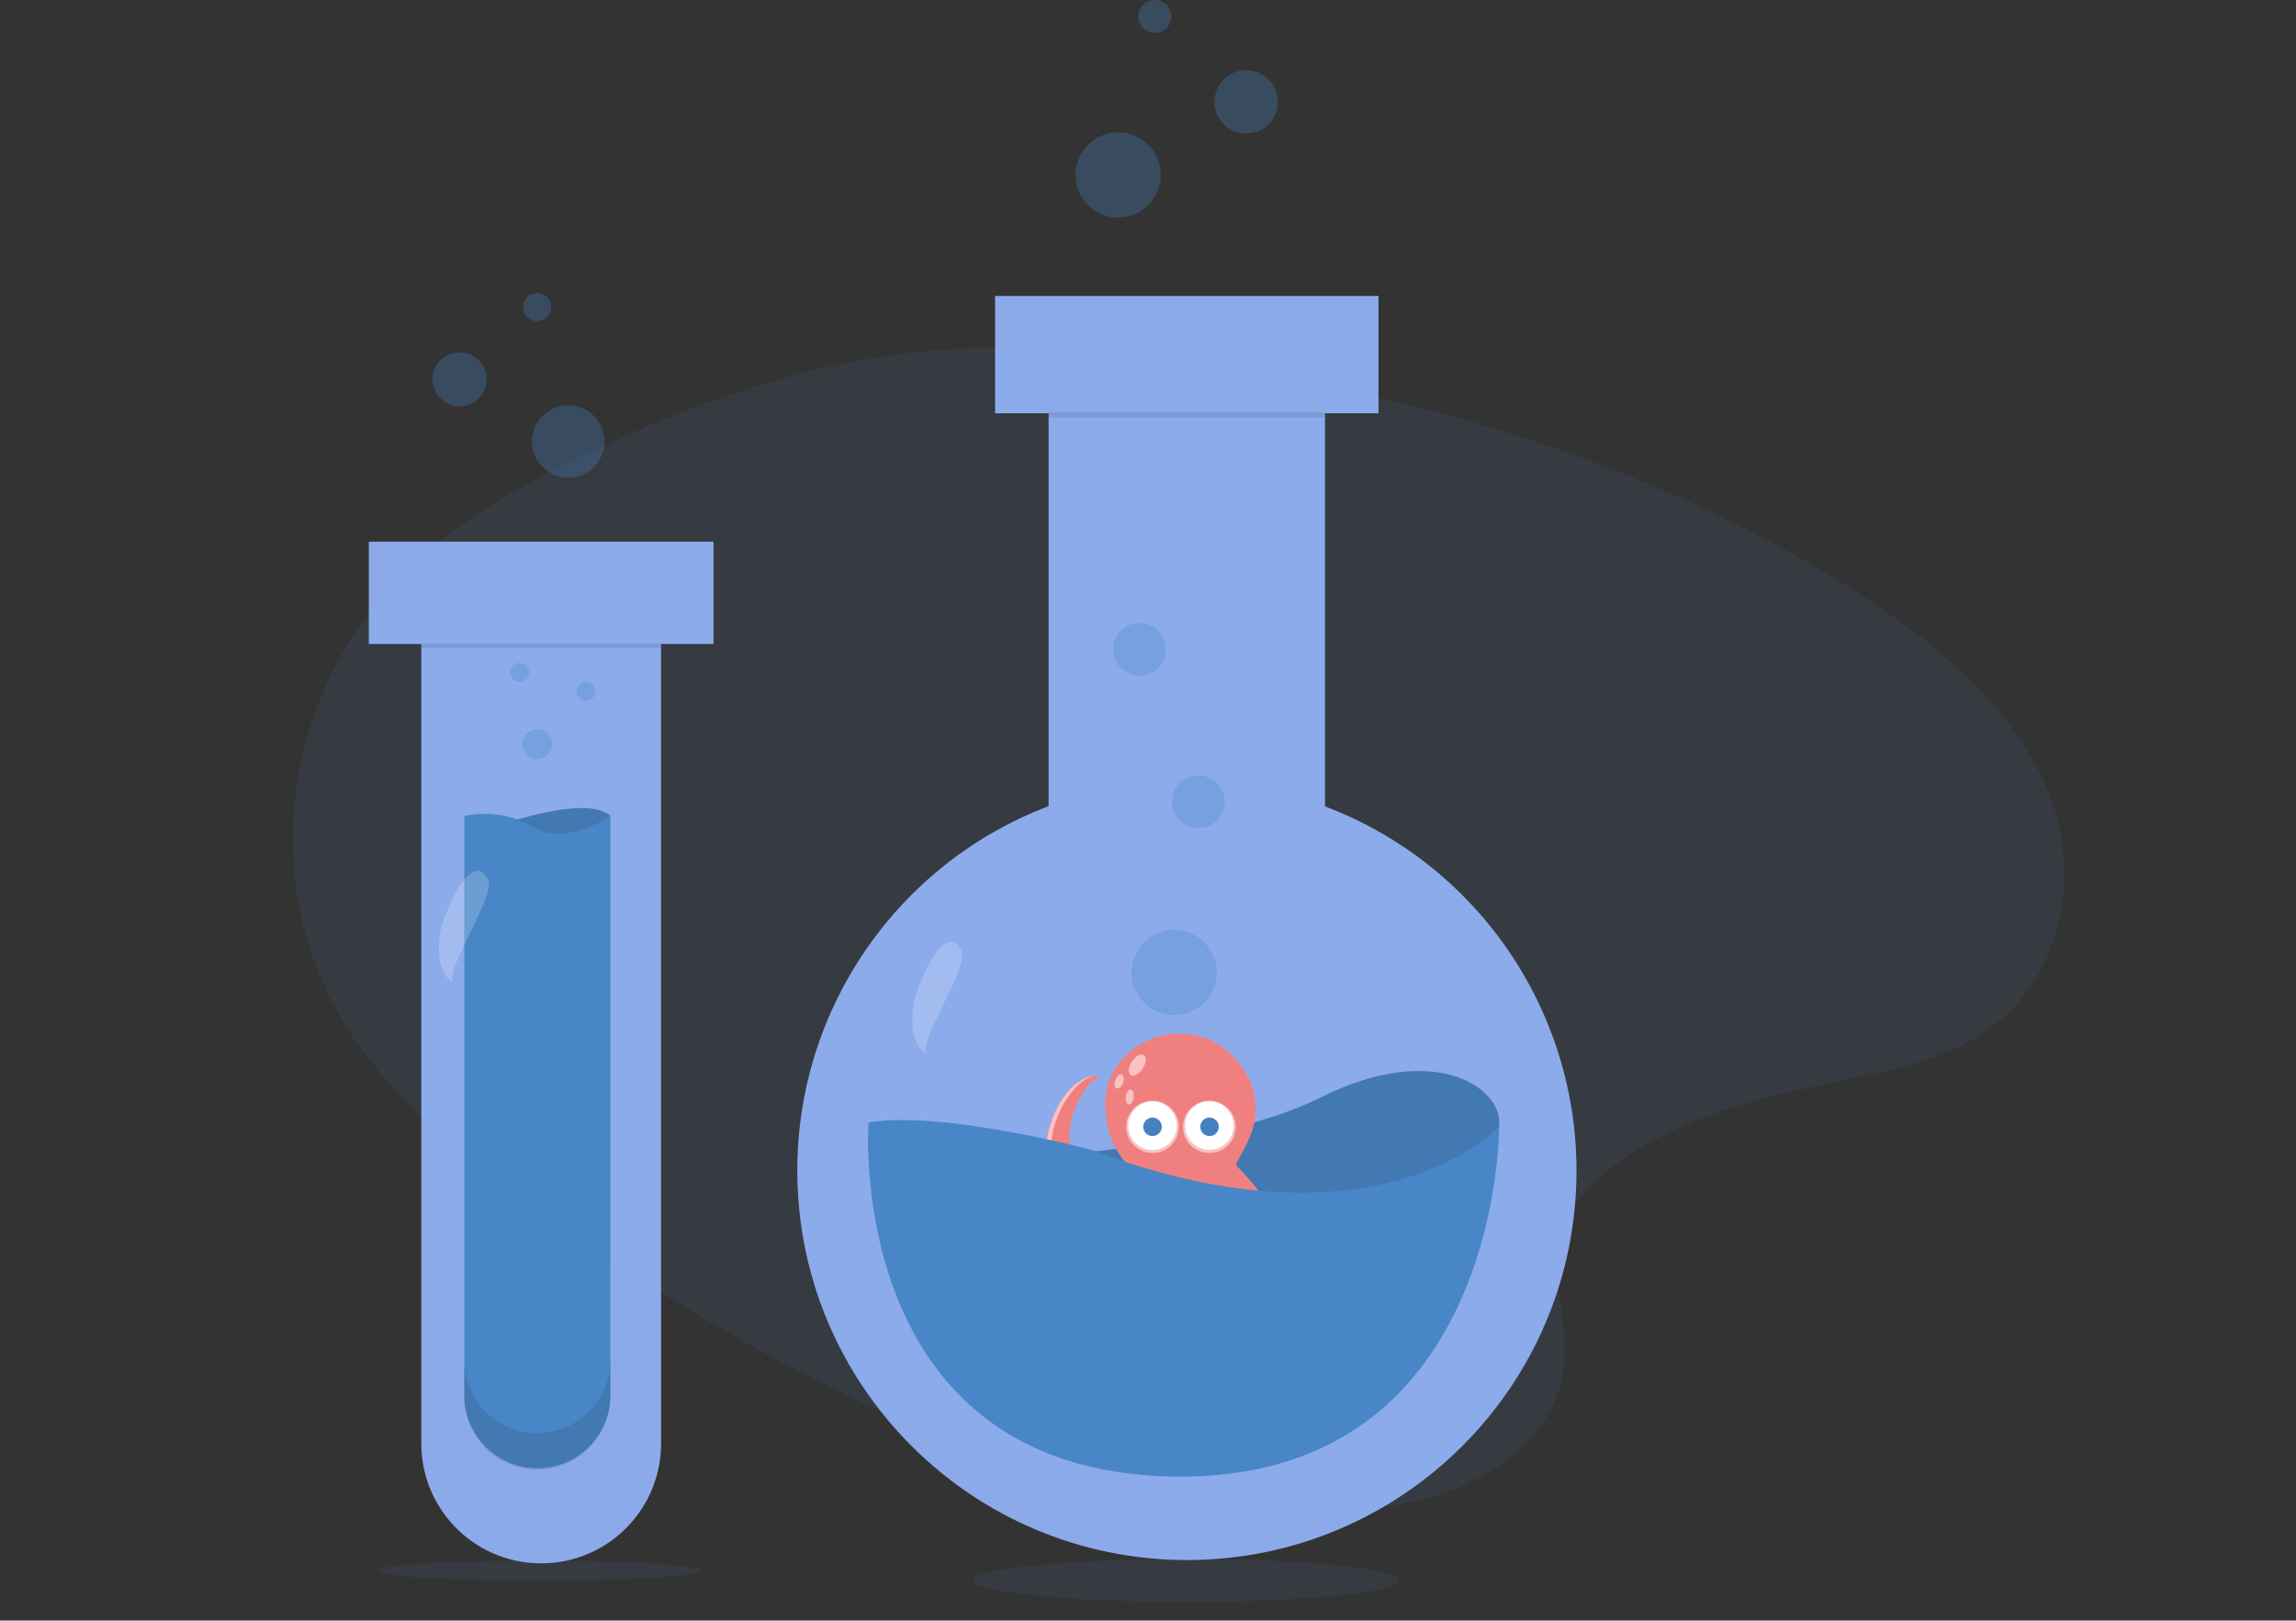 <?xml version="1.0" encoding="utf-8"?>
<!-- Generator: Adobe Illustrator 24.0.1, SVG Export Plug-In . SVG Version: 6.00 Build 0)  -->
<svg version="1.1" id="b411f001-b16f-4358-a5a6-150c98662c8c"
	 xmlns="http://www.w3.org/2000/svg" xmlns:xlink="http://www.w3.org/1999/xlink" x="0px" y="0px" viewBox="0 0 1115.6 787.4"
	 style="enable-background:new 0 0 1115.6 787.4;" xml:space="preserve">
<rect x="0" y="0" width="1115.6" height="787.4" fill="#333333" stroke="none"/>
<style type="text/css">
	.st0{opacity:0.1;fill:#4986C7;enable-background:new    ;}
	.st1{opacity:0.9;fill:#96B7FE;enable-background:new    ;}
	.st2{opacity:0.1;enable-background:new    ;}
	.st3{fill:#4986C7;}
	.st4{opacity:0.3;fill:#4986C7;enable-background:new    ;}
	.st5{opacity:0.2;fill:#FFFFFF;enable-background:new    ;}
	.st6{fill:#FFB0B1;}
	.st7{fill:#F08080;}
	.st8{fill:#F8C2C2;}
	.st9{fill:#4B9FE1;}
	.st10{opacity:5.000000e-02;}
	.st11{fill:#ECE4D2;}
	.st12{fill:#FFFFFF;}
	.st13{fill:#4581BE;}
</style>
<title>science</title>
<ellipse class="st0" cx="576.3" cy="767.9" rx="103.8" ry="10.4"/>
<ellipse class="st0" cx="262" cy="763.1" rx="78.7" ry="4.9"/>
<path class="st0" d="M737.4,705.1c-29.2,26-75.1,31.3-116.8,29.3c-131.1-6.5-249.4-69.8-351.8-141.4c-37.1-25.9-73.5-53.8-97.6-89.5
	c-49-72.6-34.4-173.3,33.6-233.1c23.2-20.4,51.3-36,80.1-49.8c51.3-24.6,106.6-44.4,164.7-50c41.5-4,83.5-0.8,124.7,4.8
	c115.2,15.6,228.3,50.2,323.1,109.3c41.6,26,80.8,58.2,97.9,100.1c17.1,41.9,6.2,95.1-36.3,119.9c-17.6,10.3-38.6,14.9-59.1,19.3
	c-30.3,6.4-61,12.7-88.3,25.8c-28.2,13.5-61.6,39.5-56,69.3C761.8,651,766.6,679.1,737.4,705.1z"/>
<path class="st1" d="M643.8,391.8V200.8h26v-57H483.5v57h26v190.9c-73.5,27.9-122.1,98.4-122.1,177c0,104.5,84.8,189.3,189.3,189.3
	S766,673.3,766,568.8C766,490.1,717.4,419.7,643.8,391.8z"/>
<rect x="509.5" y="200.3" class="st2" width="134.3" height="2.6"/>
<path class="st3" d="M470.8,563.7c0,0,114-2,171-30.5c57-28.5,89.6-3.1,86.5,14.3s-19.3,50.9-84.5,55S470.8,563.7,470.8,563.7z"/>
<path class="st2" d="M470.8,563.7c0,0,114-2,171-30.5c57-28.5,89.6-3.1,86.5,14.3s-19.3,50.9-84.5,55S470.8,563.7,470.8,563.7z"/>
<path class="st2" d="M727.8,548c-3.2,38.9-23.9,160.8-158.2,158.2C437.9,703.7,423,588.6,421.8,548.1
	c-0.7,21.7-0.1,166.5,147.7,169.3c159.8,3,158.8-170,158.8-170S728.1,547.6,727.8,548z"/>
<circle class="st4" cx="570.5" cy="472.5" r="20.7"/>
<ellipse transform="matrix(0.16 -0.987 0.987 0.16 104.519 901.987)" class="st4" cx="582.3" cy="389.6" rx="12.8" ry="12.8"/>
<circle class="st4" cx="553.7" cy="315.5" r="12.8"/>
<path class="st5" d="M443.8,488.5c-1.1,8.7-0.9,19.7,6.9,23.8c-6.5-3.4,20.3-42.2,16.5-50.1C459,445.2,444.8,480.4,443.8,488.5z"/>
<circle class="st4" cx="543.3" cy="85" r="20.7"/>
<circle class="st4" cx="605.5" cy="49.5" r="15.4"/>
<circle class="st4" cx="561.1" cy="8" r="8"/>
<path class="st1" d="M346.8,263.2H179.2v49.7h25.5v387.7c-0.4,32.2,25.3,58.6,57.5,59c32.2,0.4,58.6-25.3,59-57.5c0-0.5,0-1,0-1.5
	V312.9h25.5V263.2z"/>
<path class="st3" d="M243.6,400.7c0,0,41.5-14.8,53-4.3c0,0-16.8,24.7-32.3,23.7S243.6,400.7,243.6,400.7z"/>
<path class="st2" d="M243.6,400.7c0,0,41.5-14.8,53-4.3c0,0-16.8,24.7-32.3,23.7S243.6,400.7,243.6,400.7z"/>
<path class="st3" d="M296.6,396.5v281.4c0,19.6-15.9,35.5-35.5,35.5l0,0c-19.6,0-35.5-15.9-35.5-35.5V396.5c0,0,17.1-4.6,33.2,5.3
	S296.6,396.5,296.6,396.5z"/>
<rect x="204.8" y="312.6" class="st2" width="116.5" height="2.3"/>
<path class="st2" d="M261,696.3L261,696.3c-19.6,0-35.5-15.9-35.5-35.5c0,0,0,0,0,0v17.8c0,19.6,15.9,35.5,35.5,35.5l0,0
	c19.6,0,35.5-15.9,35.5-35.5v-17.8C296.6,680.3,280.7,696.2,261,696.3C261,696.3,261,696.3,261,696.3z"/>
<circle class="st4" cx="261" cy="361.6" r="7.2"/>
<circle class="st4" cx="284.7" cy="335.9" r="4.6"/>
<circle class="st4" cx="252.5" cy="326.7" r="4.6"/>
<path class="st5" d="M213.8,453.9c-1.1,8.7-0.9,19.7,6.9,23.8c-6.6-3.4,20.3-42.2,16.5-50.1C229,410.7,214.8,445.8,213.8,453.9z"/>
<circle class="st4" cx="276.1" cy="214.5" r="17.6"/>
<circle class="st4" cx="223.3" cy="184.3" r="13.1"/>
<circle class="st4" cx="261" cy="149.2" r="6.8"/>
<path class="st6" d="M804.4,378.2c0.1-0.1,0.2-0.2,0.3-0.3C804.6,378,804.5,378.1,804.4,378.2z"/>
<g>
	<path class="st7" d="M548.3,581.2c-2.4-5.4,31.2-5.7,27.2-1.4c-7.2,10.4,3.4,15.9,3.4,27.4c0,33.5-27.4,27.9-28.6,26.3
		c-1.9-2.6,11.4-1.2,16-9.4c3.9-7-0.1-15.2-5.3-23.3c-2.7-4.2-3.4-4.7-6.6-8.9C551,587.3,551.1,587.3,548.3,581.2z"/>
	<path class="st8" d="M550.4,633.5c4.4,0.8,27.4,6.3,27.5-27.2c0-11.5-10.7-16.9-3.6-27.3l1.6,0.6c-7.2,10.4,3.4,15.9,3.4,27.4
		C579.2,640.5,554.7,635.9,550.4,633.5z"/>
	<path class="st7" d="M530.6,622.9c3.9-1,18.4,7.7,5.1,15.1c-1.8,1-2.7-5.7-3.6-7.6C531.3,628.8,528.8,623.4,530.6,622.9z"/>
	<path class="st7" d="M620.7,616.7c0,0,1,5.6,7.9,14.1c3.1,3.8,5.7,1.9,5,3.4c-4.2,5.4-18.8-10.9-21.3-17.6
		C610.3,611.2,618.4,609.5,620.7,616.7z"/>
	<path class="st8" d="M633.7,634c-4.8,4.6-18.6-10.9-21.2-17.7l-1.8,1.5C613.2,624.5,630.6,639.7,633.7,634z"/>
	<path class="st7" d="M598.7,612.6c10.2,12.5,8.5,19.2,8.2,25.8c-3.2-1.9-5.4-3.7-7-5.6c-3-3.8-3.3-7.8-2.7-12.3
		C597.5,618.1,598.1,615.4,598.7,612.6z"/>
	<g>
		<path class="st9" d="M568.6,577.8c-7.7,0-15.1,1.6-21.8,4.4s-12.7,6.9-17.8,12c-5.1,5.1-9.2,11.1-12,17.8
			c-2.8,6.7-4.4,14.1-4.4,21.8c0,7.7,1.6,15.1,4.4,21.8c2.8,6.7,6.9,12.7,12,17.8c5.1,5.1,11.1,9.2,17.8,12
			c6.7,2.8,14.1,4.4,21.8,4.4c7.7,0,15.1-1.6,21.8-4.4s12.7-6.9,17.8-12c5.1-5.1,9.2-11.1,12-17.8c2.8-6.7,4.4-14.1,4.4-21.8
			c0-7.7-1.6-15.1-4.4-21.8c-2.8-6.7-6.9-12.7-12-17.8c-5.1-5.1-11.1-9.2-17.8-12C583.7,579.3,576.3,577.8,568.6,577.8z
			 M568.6,666.6c-4.5,0-8.8-0.9-12.8-2.6c-3.9-1.7-7.5-4.1-10.4-7s-5.4-6.5-7-10.4c-1.7-3.9-2.6-8.2-2.6-12.8s0.9-8.8,2.6-12.8
			c1.7-3.9,4.1-7.5,7-10.4s6.5-5.4,10.4-7s8.2-2.6,12.8-2.6c4.5,0,8.8,0.9,12.8,2.6s7.5,4.1,10.4,7s5.4,6.5,7,10.4
			c1.7,3.9,2.6,8.2,2.6,12.8s-0.9,8.8-2.6,12.8s-4.1,7.5-7,10.4c-3,3-6.5,5.4-10.4,7C577.4,665.7,573.1,666.6,568.6,666.6z"/>
		<g class="st10">
			<path d="M593.1,597.6c-20-13.5-47.2-8.2-60.7,11.8c-13.5,20-8.2,47.2,11.8,60.7c20,13.5,47.2,8.2,60.7-11.8
				C618.4,638.3,613.1,611.1,593.1,597.6z M595.8,652.2c-1.9,2.8-4.1,5.2-6.6,7.2c-8.4,6.7-19.6,8.9-29.9,5.9
				c-3.1-0.9-6.2-2.4-9-4.3c-2.9-1.9-5.3-4.3-7.4-6.8c0,0,0,0,0,0l0,0l-0.3-0.4l0,0c-6.3-8.3-8.4-19.1-5.4-29.2
				c0.9-3.2,2.4-6.2,4.3-9.1c2.1-3.1,4.6-5.7,7.4-7.8l0,0l0.3-0.3c7.9-5.8,18.1-7.8,27.7-5.3c3.5,0.9,7,2.4,10.1,4.6
				c3.2,2.2,5.9,4.8,8,7.7c6,8.2,8,18.8,5.2,28.5C599.2,646.1,597.8,649.3,595.8,652.2z"/>
		</g>
		<path class="st11" d="M536.9,642.1c1.5,5.7,4.5,10.8,8.6,14.9l-16.5,16.5c-6.9-6.9-12.1-15.7-14.6-25.5L536.9,642.1z"/>
		<path class="st11" d="M576.9,665.6c5.7-1.5,10.8-4.5,14.9-8.6l16.5,16.5c-6.9,6.9-15.7,12.1-25.5,14.6L576.9,665.6z"/>
		<path class="st11" d="M600.3,625.5c-1.5-5.7-4.5-10.8-8.6-14.9l16.5-16.5c6.9,6.9,12.1,15.7,14.6,25.5L600.3,625.5z"/>
		<path class="st11" d="M560.3,602.1c-5.7,1.5-10.8,4.5-14.9,8.6l-16.5-16.5c6.9-6.9,15.7-12.1,25.5-14.6L560.3,602.1z"/>
	</g>
	<path class="st8" d="M601.4,634.5c-4.9-7.5-4.1-15.3-3.1-18.6l-1-2.9c-4.6,7.9-0.3,19,3.9,22.6L601.4,634.5z"/>
	<path class="st7" d="M573,560.4c2.6,6.9-8.4,39.7-10,37.9c-8.2-9.2-23-9.7-34.8-12.6c-13.7-3.4-21.2-17.4-19.6-32.4
		c0.8-7.5,5.8-18.2,12.5-25.1c3.4-3.5,9.3-6.8,12.3-4.9c-0.1,2.4-2.2,0.4-5.6,5.5c-2.9,4.3-6.5,10.3-7.5,17
		c-2.3,13.9,2.6,20.6,11.7,22.3C550.9,571.5,569.7,551.5,573,560.4z"/>
	<path class="st8" d="M562.6,597.4c-7.4-5-22.5-8.8-34.3-11.7c-35.9-9.8-16.3-61.4,3.2-62.9c-15,2.7-38.3,49.5,0.6,60.6
		c9.4,2.3,18,3.7,25.7,7.1C557.8,590.4,563.5,598.1,562.6,597.4z"/>
	<path class="st7" d="M602.6,517.2c-4.4-6-10.5-10.6-17.6-13.1c-3.7-1.2-7.6-1.9-11.7-1.9c-20,0-37.4,15.8-36.3,35.9
		c1,18.3,8.3,24.9,17.7,36.5c4.4,7,14.5,9,23.1,9c7.8,0,11.3-3.5,11.3-3.5c3.4-2.8,7.3-6.3,11.1-13.7c5.1-10.1,9.9-16.3,9.9-28.3
		C610.1,530.1,607,523.1,602.6,517.2z"/>
	<path class="st8" d="M555.2,519.2c-1.7,2.7-4.3,4.1-5.8,3.1c-1.4-0.9-1.2-3.9,0.6-6.5c1.7-2.7,4.3-4.1,5.8-3.1
		C557.2,513.7,556.9,516.6,555.2,519.2z"/>
	<path class="st8" d="M545.6,526.2c-0.7,1.9-2.1,3-3.1,2.6c-1-0.4-1.2-2.2-0.5-4.1c0.7-1.9,2.1-3,3.1-2.6
		C546.1,522.6,546.3,524.4,545.6,526.2z"/>
	<path class="st8" d="M550.8,533.3c-0.3,2-1.4,3.5-2.4,3.3c-1-0.2-1.7-1.9-1.4-3.8c0.3-2,1.4-3.5,2.4-3.3
		C550.5,529.6,551.1,531.3,550.8,533.3z"/>
	<path class="st8" d="M572.8,547.5c0,7-5.7,12.7-12.8,12.7c-7.1,0-12.8-5.7-12.8-12.7c0-7,5.7-12.7,12.8-12.7
		C567,534.8,572.8,540.5,572.8,547.5z"/>
	<ellipse class="st12" cx="560" cy="547" rx="11.8" ry="11.8"/>
	<circle class="st13" cx="560" cy="547.5" r="4.5"/>
	<path class="st7" d="M600,565.5c-4.1-4.3-17.2,26.6-11.7,24.5c12.3-2.6,18.8,3.4,24,13.6c18.8,37.3,37.7,4.3,36.7,2.6
		c-1.7-2.7-6.3,9.1-15.4,7c-8-1.9-9-14.2-17-27.4C610.5,576.4,604.6,570.4,600,565.5z"/>
	<path class="st8" d="M613.4,601.2c-5.2-10.2-12.5-16.9-24.8-14.3l-0.2,3.2c12.3-2.6,18.5,3.3,23.6,13.5
		c18.8,37.3,37.8,5.1,36.8,2.7C649.3,607.9,632.3,638.5,613.4,601.2z"/>
	<path class="st7" d="M551,564.3c4.5-3.9,20.6,18.4,15.3,15.7c-6.7,4.1-14.7,17.4-24.6,23.2c-16.4,9.6-26.7,8.4-27.9,6.5
		c-3.1-3,2.2-8.3,3.9-8.3c2.6-0.9,12.6-0.9,16.8-11.2C540,580.6,545.9,568.7,551,564.3z"/>
	<path class="st7" d="M535.8,633.1c-0.2,3.1-6.5,3.2-5.8,4.8c0.2,0.5,3.9,1.5,6.9-0.4C545.1,632,536.3,630.7,535.8,633.1z"/>
	<path class="st8" d="M566.5,580.4c-6.7,4.1-14.7,17.4-24.6,23.2c-16.4,9.6-25.6,8.9-26.9,7.3l-1.4-1.5c1.3,1.5,10.4,2.8,26.8-6.8
		c9.9-5.8,17.9-19.1,24.6-23.2L566.5,580.4z"/>
	<path class="st7" d="M554.9,571.3c0.7-5.1,24,13.5,22.4,18.4c-3.2,10-8.8,21.1-22,29.8c-3.7,2.4-11.2,3.2-17.7,3.5
		c2.5-7,6-10.7,8.7-13.3C558,598.6,552.8,585.7,554.9,571.3z"/>
	<path class="st7" d="M572.1,580.1c-1.8-4.8,25.1-1.4,26.1,3.7c2.1,10.3,7.1,23.8-2.6,37.9c-10.9,18.6-11.5,19.4-12.3,27.5
		c-1,8.9,11.3,14.9,2.6,12.7c-7-2.7-9.3-7.5-10.4-11.3c-1.3-9.3,1.9-19.8,6.9-35.1C585.4,606.4,577.3,593.7,572.1,580.1z"/>
	<path class="st8" d="M530,637.7c-0.3-1.5,5.5-1.9,5.8-4.8C535.8,636.7,530.4,636.1,530,637.7z"/>
	<path class="st8" d="M537.9,622.3c6.3-0.4,13.7-1.4,17.1-3.7c7.5-5.1,17.5-19.7,20.7-29.9l2.2,1c-3.2,10.2-10.7,22.9-21.9,29.8
		c-4.9,3-11.9,3.4-18.5,3.7C537.6,623,537.8,622.5,537.9,622.3z"/>
	<path class="st7" d="M523.4,630.3c0.1,2.5-7.3-2-10.1-0.9c-1.7,0.7-2.9,0.5-4.2-3c-0.8-2.4-0.6-4.8,1.1-5.6
		C511.9,620,523.2,626.4,523.4,630.3z"/>
	<path class="st8" d="M523.2,630.8c-1,1.1-7.6-1.5-9.3-0.8c-0.5,0.2-2.4,0.3-3.1-0.7c1.3,0.9,2.4,0,3.1,0
		C516.7,628.9,521.4,631.7,523.2,630.8z"/>
	<path class="st8" d="M510.8,620.7c1.2-0.1,3-1.1,3.6-1.6c-0.2,0.8-0.4,2.7-0.4,2.7C513.7,621.7,512.1,620.9,510.8,620.7z"/>
	<path class="st8" d="M600.4,547.5c0,7-5.7,12.7-12.8,12.7c-7.1,0-12.8-5.7-12.8-12.7c0-7,5.7-12.7,12.8-12.7
		C594.7,534.8,600.4,540.5,600.4,547.5z"/>
	<circle class="st12" cx="587.6" cy="546.9" r="11.8"/>
	<circle class="st13" cx="587.7" cy="547.5" r="4.5"/>
	<path class="st8" d="M577,650.8c-1.2-9.2,1.9-19.7,6.7-35.1c2.8-9.1-2.5-16.1-7.1-29.6l-1.4,3.7c4.6,13.5,9.2,16.8,6.4,25.9
		c-4.8,15.3-8.3,25.3-6.1,35.8c0.8,3.9,6.1,10.3,12.8,10.9C588.4,662.4,578.7,659.4,577,650.8z"/>
	<path class="st7" d="M622.3,649.9c-0.2,3.1-6.4,3.7-5.7,5.3c0.2,0.5,3.7,0.3,6.6-1.6c3.7-3,0.9-7.4,0.3-8.4
		C623,647.4,622.9,647.9,622.3,649.9z"/>
	<path class="st8" d="M616.5,655.1c-0.4-1.2,4.7-2.6,5.8-5.1C622.1,652.7,617.4,653.2,616.5,655.1z"/>
</g>
<path class="st3" d="M422,545.4c0,0-12.2,169,147.6,172s158.8-170,158.8-170s-59,64.1-198.5,11.2C529.8,558.6,457.6,539.3,422,545.4
	z"/>
</svg>
